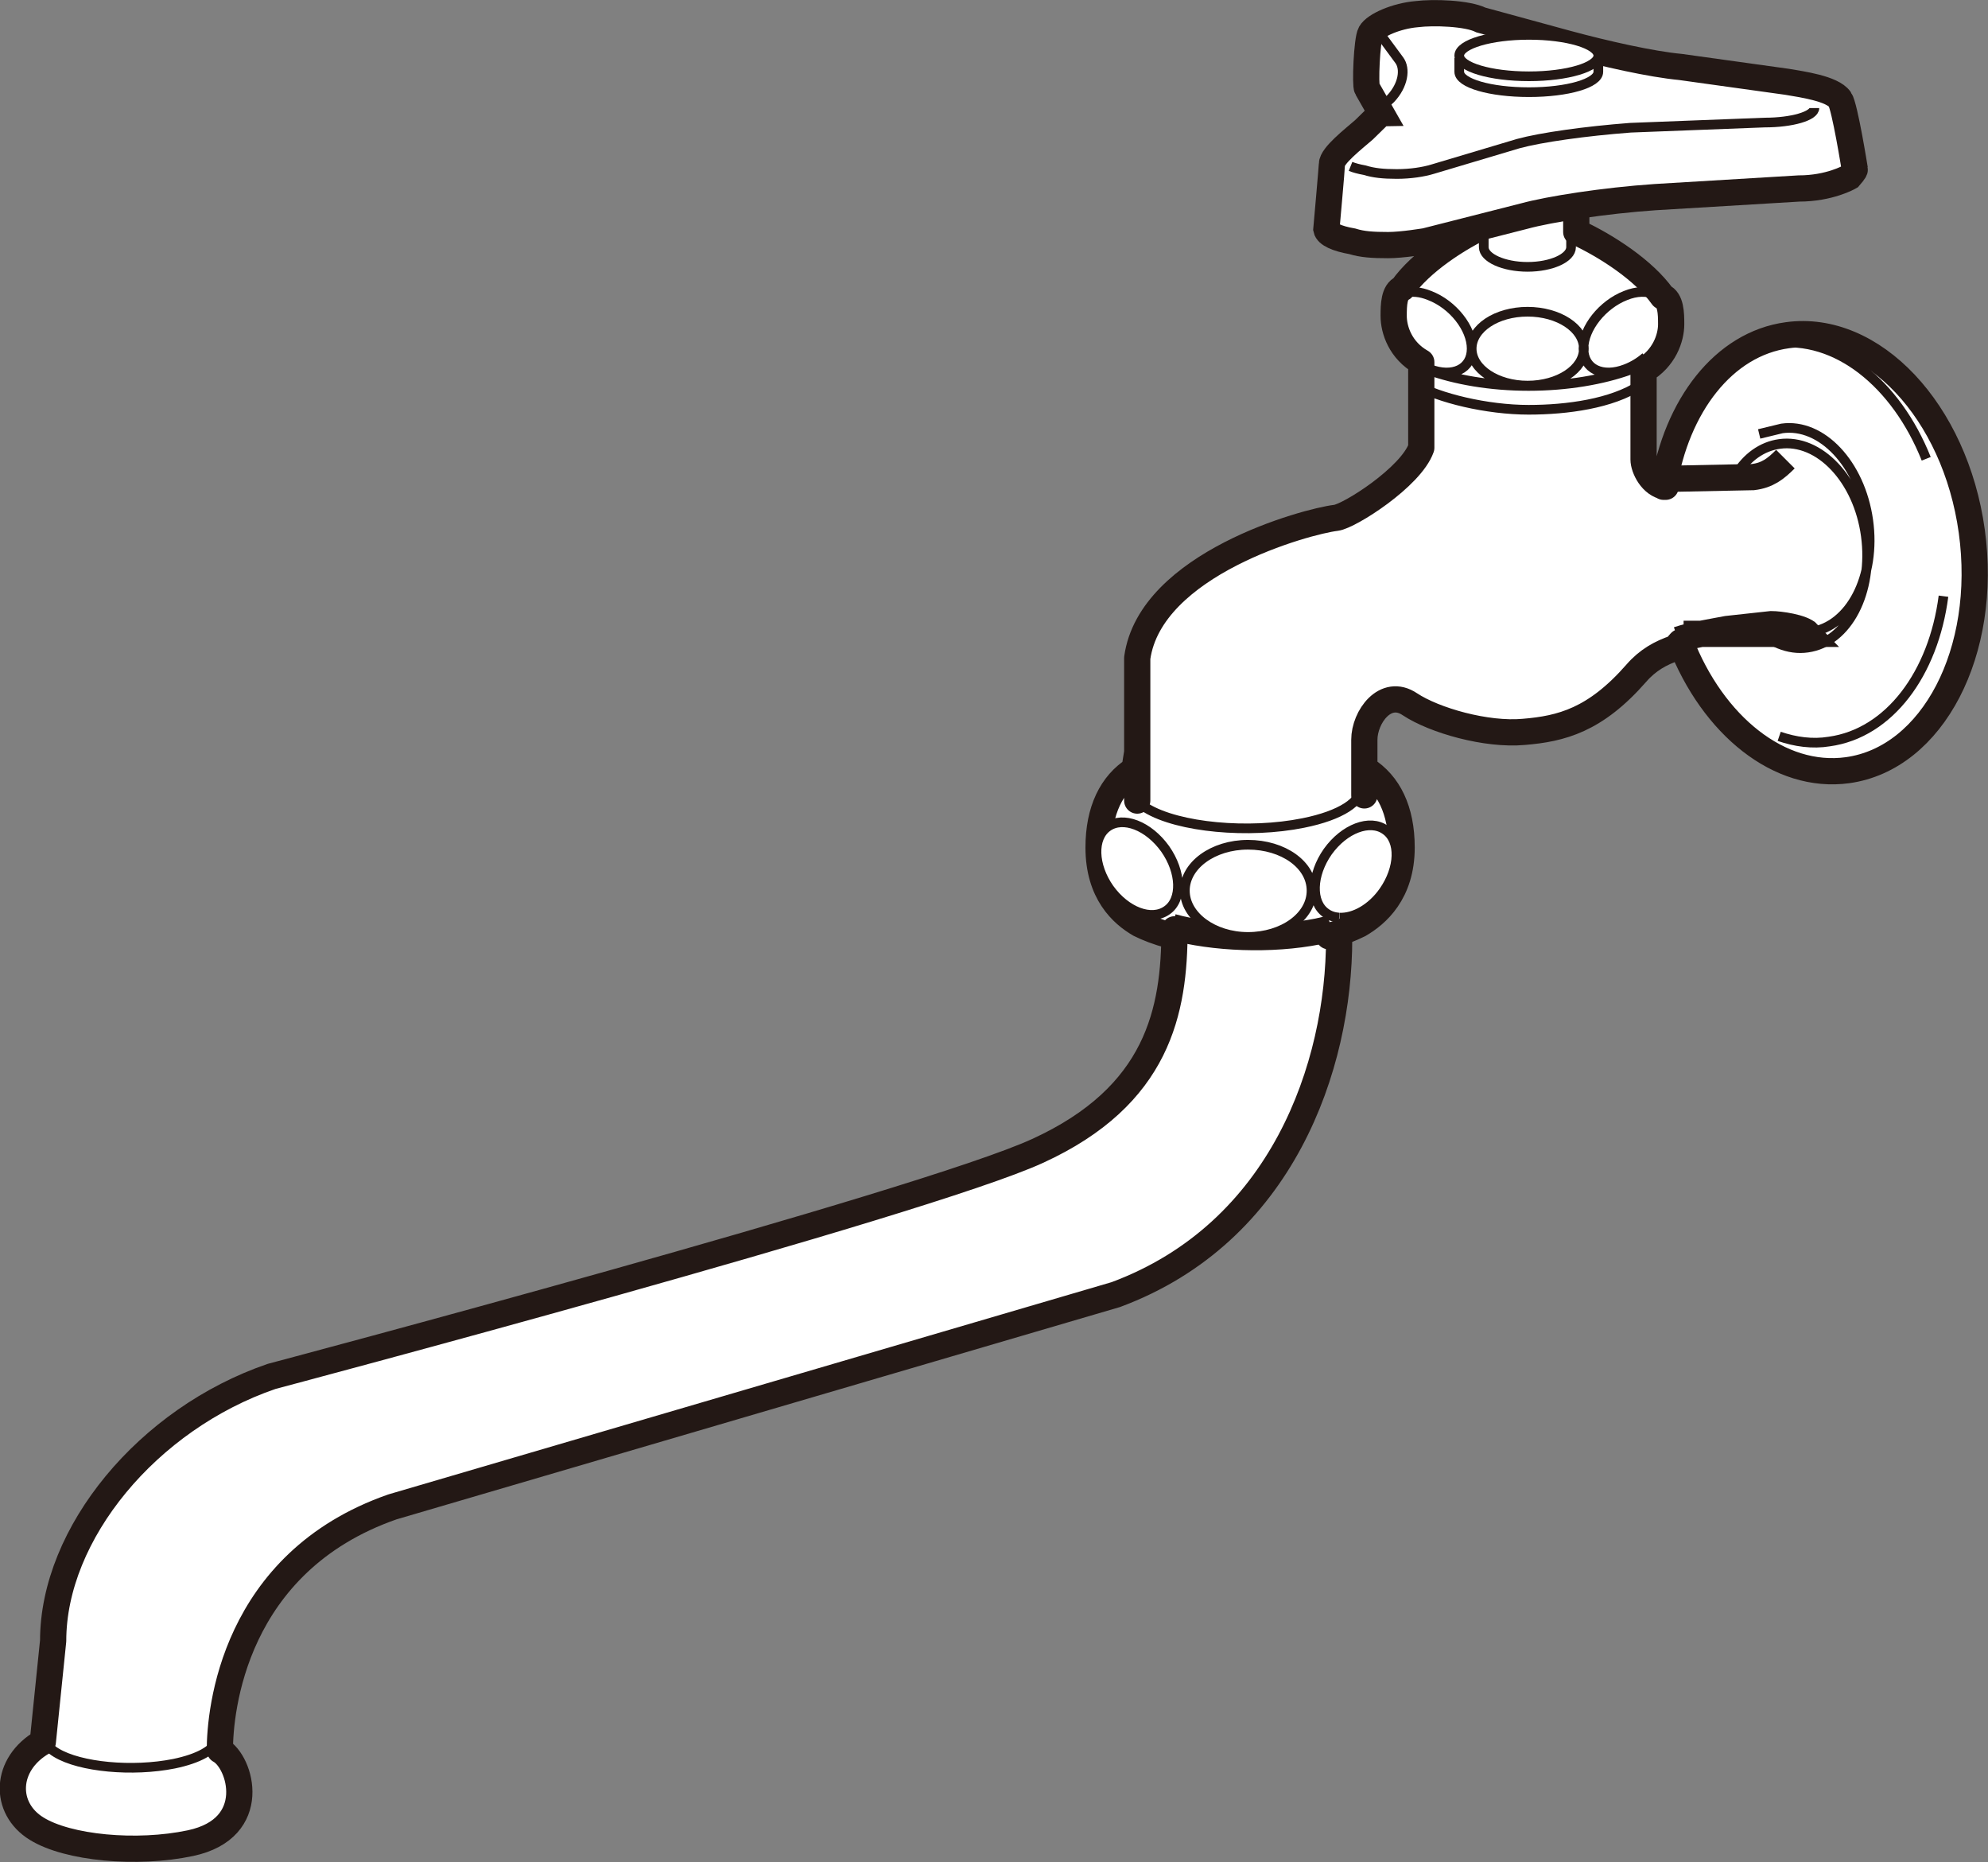 <?xml version="1.0" encoding="UTF-8"?>
<svg id="_レイヤー_2" data-name="レイヤー_2" xmlns="http://www.w3.org/2000/svg" viewBox="0 0 57.6 53.94">
  <rect x="0" y="0" width="57.6" height="53.94" fill="#808080" stroke="none"/>
  <defs>
    <style>
      .cls-1, .cls-2 {
        fill: none;
      }

      .cls-1, .cls-2, .cls-3, .cls-4, .cls-5 {
        stroke: #231815;
      }

      .cls-1, .cls-4 {
        stroke-width: .28px;
      }

      .cls-2, .cls-3, .cls-5 {
        stroke-width: .76px;
      }

      .cls-3 {
        stroke-linecap: round;
        stroke-linejoin: round;
      }

      .cls-3, .cls-6, .cls-4, .cls-5 {
        fill: #fff;
      }
    </style>
  </defs>
  <g id="_レイヤー_1-2" data-name="レイヤー_1">
    <path class="cls-3" d="M32.95,21.79v1.4M43.13,6.48c-.9.41-1.97,1.12-2.5,1.87-.24.1-.25.48-.25.8,0,.41.2,1,.8,1.34v2.48c-.3.85-2.08,1.98-2.47,2.03-.85.1-5.38,1.33-5.76,4.06v2.73l-.08.5c-.66.42-1.04,1.18-1.04,2.26,0,1.32.69,1.93,1.19,2.22.24.12.53.23.86.32l.15-.17c0,2.36-.47,4.82-3.97,6.42-3.31,1.52-22.19,6.53-22.19,6.53-3.59,1.23-6.33,4.55-6.33,7.66l-.3,2.93c-1.11.64-1.14,1.92-.18,2.51.9.56,2.9.75,4.46.42,2.02-.43,1.46-2.36.85-2.69,0-1.13.38-5.44,5-7.05l20.96-6.15c4.82-1.79,6.47-6.61,6.47-10.32l-.3-.06c.34-.1.66-.23.88-.34.5-.29,1.23-.91,1.23-2.23,0-1.09-.38-1.84-1.04-2.26l-.04.75v-1.61c0-.66.61-1.51,1.32-1.03.71.47,2.22.9,3.3.8,1.09-.09,2.07-.34,3.26-1.7.33-.38.71-.59,1.13-.73l.15-.17c.94,2.42,2.87,3.98,4.84,3.71,2.47-.34,4.08-3.44,3.6-6.92-.48-3.48-2.88-6.02-5.34-5.68-1.85.25-3.22,2.05-3.59,4.39h.06c-.4-.05-.64-.54-.64-.79v-2.58c.6-.35.8-.94.8-1.34,0-.32-.01-.7-.25-.8-.53-.75-1.61-1.46-2.5-1.87v-.53"/>
    <path class="cls-2" d="M38.58,26.88c-.12.04-.26.07-.39.1-1.36.27-3.03.2-4.23-.13"/>
    <path class="cls-5" d="M40.01,3.28l-.49.48c-.31.27-.93.75-.93,1,0,.09-.16,1.88-.16,1.88.03.14.29.27.75.35.29.09.59.11,1.04.11.4,0,1.08-.11,1.11-.12l2.83-.72c.73-.2,2.33-.45,3.8-.55l4.16-.25c.89,0,1.46-.33,1.46-.33.04-.05.17-.18.16-.23,0,0-.29-1.82-.43-2.02-.22-.32-1.13-.44-1.53-.51l-3.09-.43c-.85-.08-2.18-.38-3.29-.68l-2.49-.68c-.4-.2-1.38-.23-1.86-.17-.59.05-1.21.32-1.34.55-.11.19-.16,1.53-.1,1.6l.41.72Z"/>
    <path class="cls-2" d="M48.62,18.53c.42-.14.9-.21,1.42-.31l1.28-.14c.24,0,.9.09,1.08.28h-3.62"/>
    <path class="cls-1" d="M41.36,10.71c.8.29,1.82.47,2.93.47s2.15-.18,2.95-.47M40.99,11.13c.69.4,2.09.74,3.3.74,1.12,0,2.41-.18,3.22-.71M44.26,11.17c.9,0,1.63-.48,1.63-1.07s-.73-1.07-1.63-1.07-1.62.48-1.62,1.07.73,1.07,1.62,1.07ZM40.66,10.17c.21.23.48.42.76.52.67.26,1.22,0,1.22-.59s-.54-1.28-1.22-1.54c-.27-.11-.52-.13-.72-.07M47.68,10.34c-.17.15-.37.27-.58.35-.67.26-1.22,0-1.22-.59s.55-1.28,1.22-1.54c.32-.13.61-.13.83-.04"/>
    <path class="cls-1" d="M45.52,6.49v.67c0,.31-.57.57-1.26.57s-1.27-.26-1.27-.57v-.67M39.13,4.82c.1.04.24.08.41.11.26.08.53.11.93.11s.78-.06,1.04-.14l2.48-.74c.66-.18,1.94-.36,3.25-.46l3.89-.15c.79,0,1.44-.19,1.44-.42M39.91.77c-.02.06,0,.12.04.17l.59.8c.19.25.12.73-.25,1.12l-.47.43"/>
    <path class="cls-1" d="M32.78,22.85c0,.19.15.38.44.56.92.56,2.96.75,4.54.43,1.1-.22,1.7-.63,1.67-1.04M1.32,50.44c.04.11.14.23.31.33.69.42,2.21.56,3.41.32.73-.15,1.17-.41,1.24-.68"/>
    <path class="cls-1" d="M51.55,21.33c.47.16.96.23,1.45.15,1.74-.24,3.02-1.97,3.31-4.21M55.81,13.29c-.87-2.18-2.61-3.59-4.4-3.34-.28.04-.55.12-.81.24M50.82,18.15c.45.45,1,.69,1.55.61,1.16-.16,1.91-1.61,1.69-3.24-.22-1.63-1.35-2.82-2.5-2.66-.51.07-.95.39-1.25.88M52.45,18.31c1.16-.16,1.91-1.61,1.68-3.24-.23-1.63-1.35-2.82-2.5-2.66l-.66.16"/>
    <path class="cls-4" d="M36.16,27.14c1.01,0,1.84-.59,1.84-1.34s-.82-1.33-1.84-1.33-1.83.6-1.83,1.33.82,1.34,1.83,1.34ZM38.81,26.58c.42.02.93-.26,1.28-.76.47-.67.5-1.47.05-1.78-.45-.32-1.19-.04-1.67.63-.47.67-.5,1.47-.05,1.78.11.08.24.12.38.13M33.81,26.37c-.45.32-1.19.04-1.67-.63-.47-.67-.5-1.47-.05-1.79.45-.32,1.19-.03,1.67.64.47.67.5,1.47.05,1.78Z"/>
    <path class="cls-1" d="M42.28,1.68v.4c0,.33.9.59,2.02.59s2.01-.26,2.01-.59v-.46"/>
    <path class="cls-6" d="M44.3,2.21c1.11,0,2.01-.27,2.01-.6s-.9-.6-2.01-.6-2.02.27-2.02.6.9.6,2.02.6"/>
    <path class="cls-1" d="M44.3,2.21c1.11,0,2.01-.27,2.01-.6s-.9-.6-2.01-.6-2.02.27-2.02.6.9.6,2.02.6Z"/>
    <path class="cls-2" d="M48.34,13.87l2.45-.05c.42-.05.66-.24.94-.52"/>
  </g>
</svg>